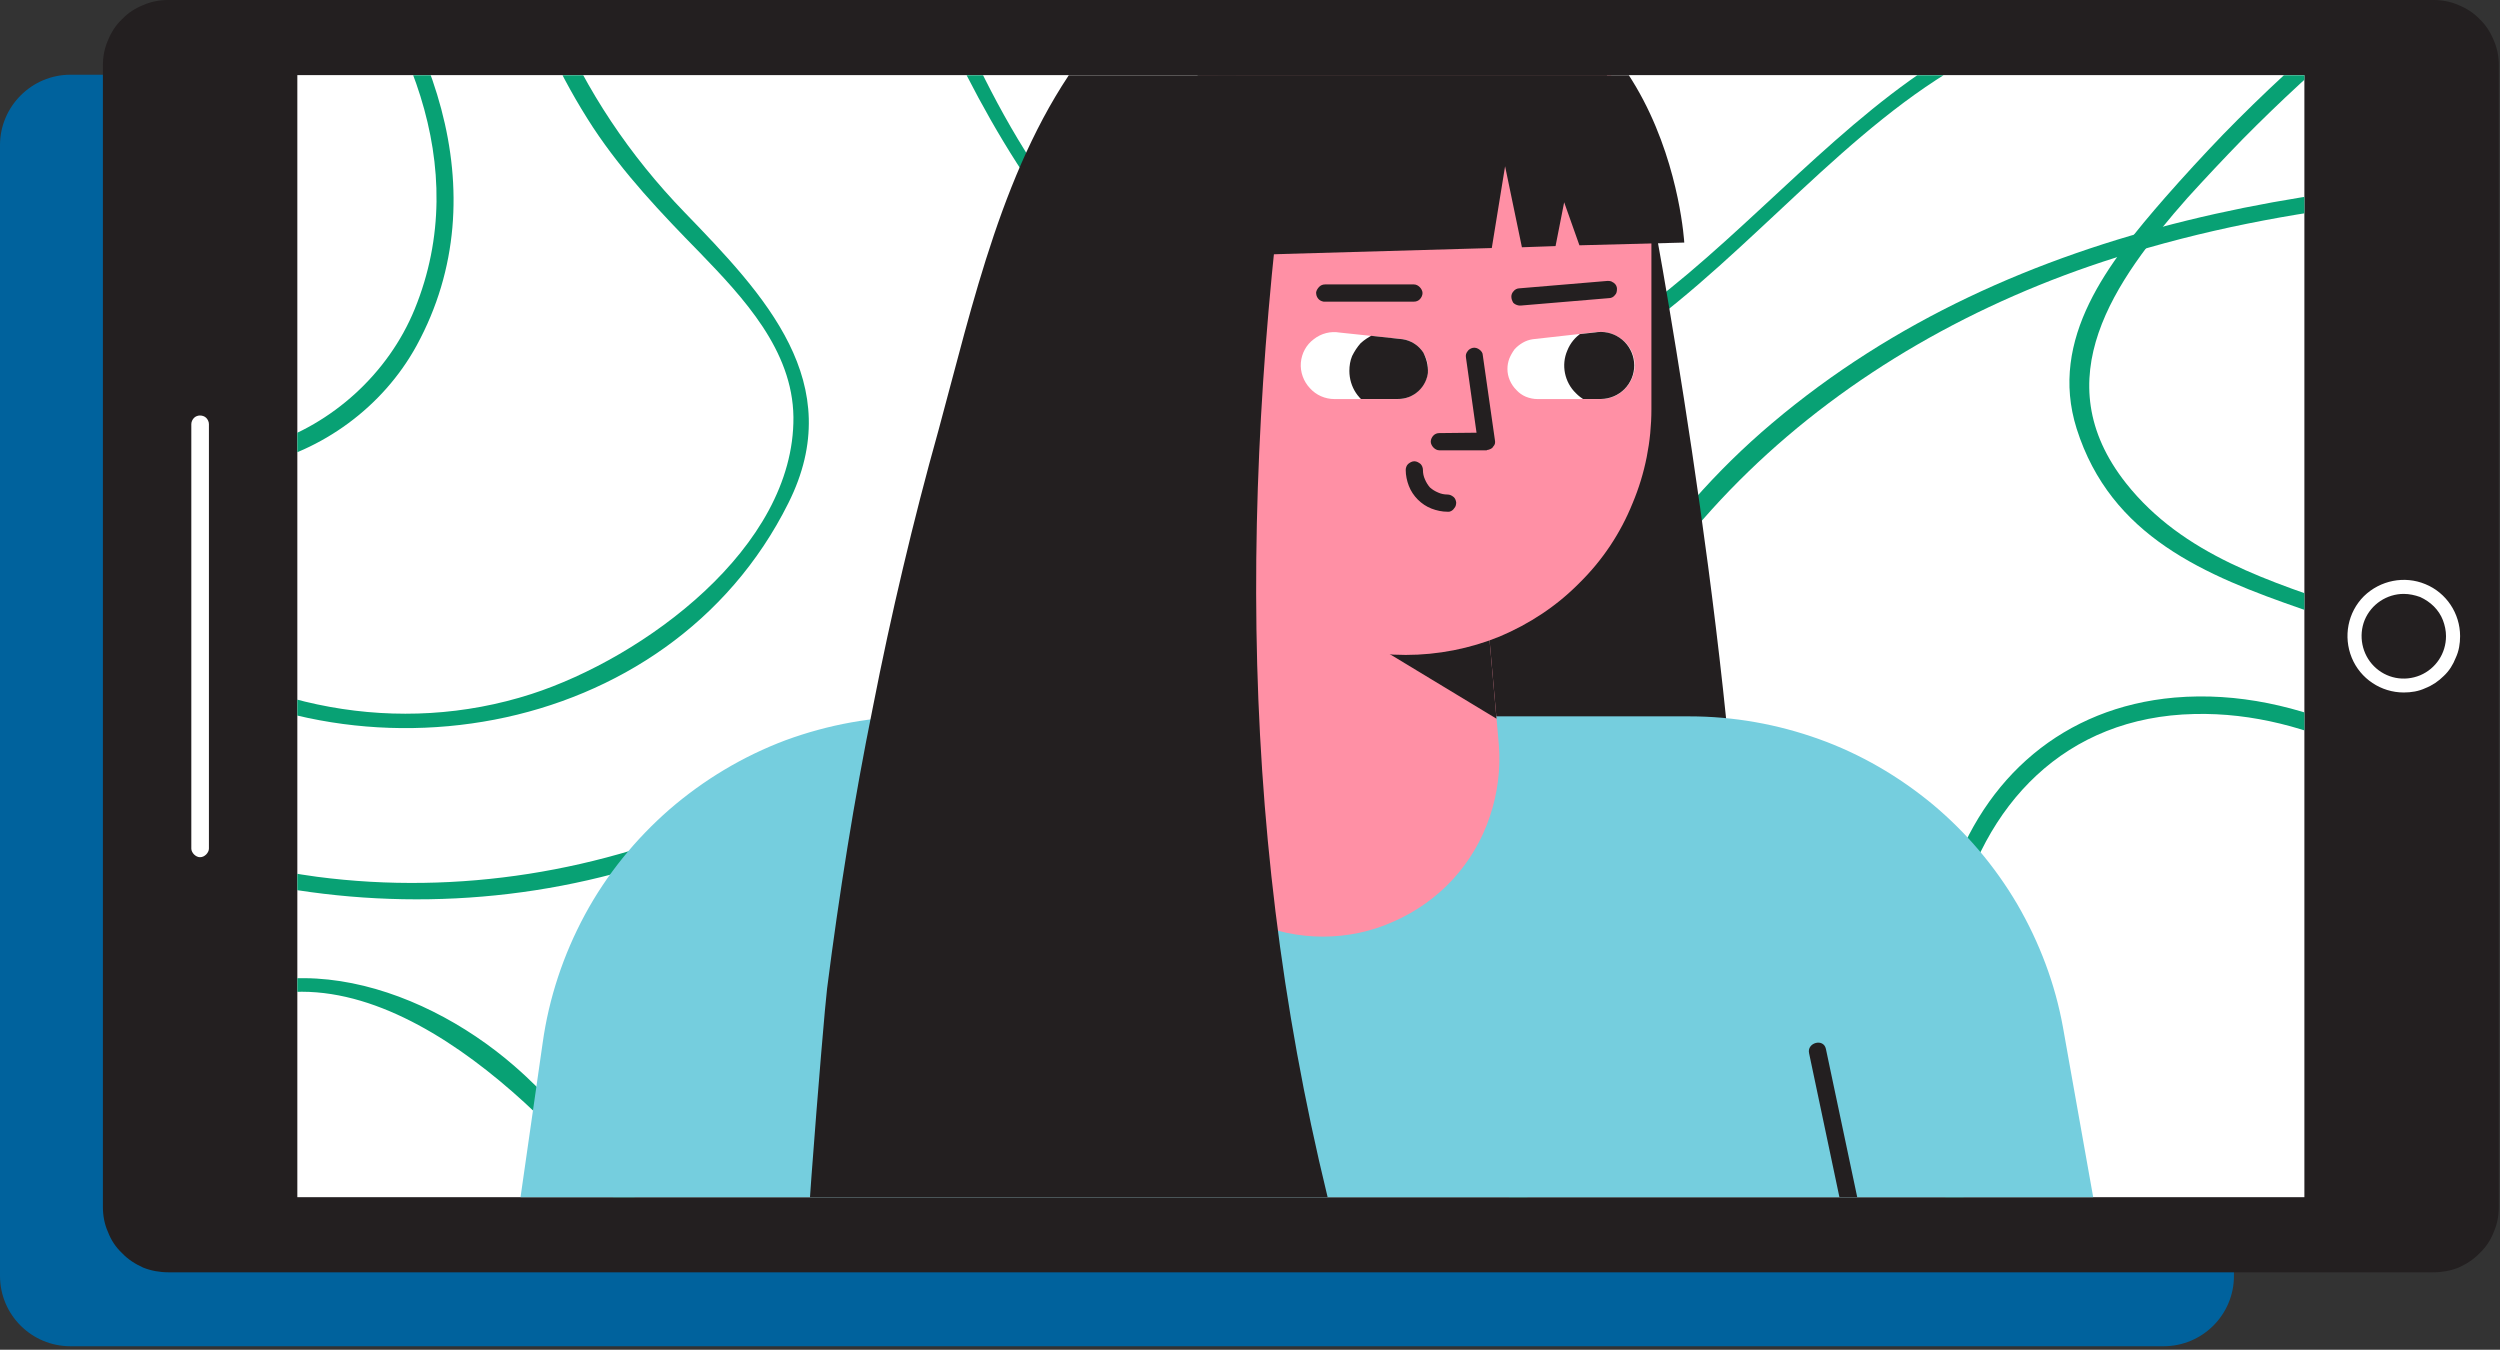 <svg version="1.2" xmlns="http://www.w3.org/2000/svg" viewBox="0 0 639 345" width="639" height="345"><rect x="0" y="0" width="639" height="345" fill="#333333" stroke="none"/><defs><clipPath clipPathUnits="userSpaceOnUse" id="cp1"><path d="m76 19.23h513v286.77h-513z"/></clipPath><clipPath clipPathUnits="userSpaceOnUse" id="cp2"><path d="m332.5 93.42c0 1.12 0.22 2.24 0.65 3.28 0.43 1.04 1.06 1.98 1.86 2.78 0.8 0.79 1.74 1.42 2.78 1.85 1.04 0.43 2.15 0.66 3.28 0.65h16.24c1.94 0.02 3.81-0.7 5.24-2.01 1.43-1.31 2.32-3.12 2.47-5.05 0.16-1.94-0.42-3.86-1.63-5.38-1.2-1.52-2.94-2.53-4.85-2.83l-16.1-1.75q-0.18-0.03-0.35-0.05-0.17-0.03-0.35-0.04-0.17-0.01-0.34-0.02-0.18-0.01-0.35-0.01c-1.12 0-2.24 0.23-3.27 0.66-1.04 0.43-1.98 1.06-2.78 1.86-0.79 0.8-1.42 1.74-1.85 2.78q-0.65 1.57-0.65 3.28z"/></clipPath><clipPath clipPathUnits="userSpaceOnUse" id="cp3"><path d="m76 19.23h513v286.77h-513z"/></clipPath><clipPath clipPathUnits="userSpaceOnUse" id="cp4"><path d="m407.85 84.95l-16.1 1.76c-1.9 0.31-3.62 1.33-4.81 2.85-1.19 1.52-1.77 3.43-1.61 5.35 0.15 1.93 1.03 3.72 2.45 5.03 1.42 1.31 3.27 2.04 5.21 2.04h16.24c2.25-0.03 4.41-0.94 6-2.54 1.59-1.61 2.48-3.77 2.48-6.03 0-2.25-0.88-4.42-2.47-6.03-1.59-1.6-3.74-2.52-6-2.54q-0.17 0-0.35 0.01-0.17 0-0.35 0.02-0.17 0.01-0.34 0.03-0.18 0.02-0.35 0.05z"/></clipPath><clipPath clipPathUnits="userSpaceOnUse" id="cp5"><path d="m76 19.23h513v286.77h-513z"/></clipPath></defs><style>.a{fill:#00629d}.b{fill:#231f20}.c{fill:#fff}.d{fill:#08a174}.e{fill:#75cede}.f{fill:#ff90a5}</style><path class="a" d="m0 37.1c0-9.9 8.1-18 18-18h535c9.9 0 18 8.1 18 18v289c0 10-8.1 18-18 18h-535c-9.9 0-18-8-18-18z"/><path class="b" d="m26.3 308.5v-291.8c0-2.2 0.4-4.4 1.3-6.4 0.8-2 2-3.9 3.6-5.4 1.5-1.6 3.4-2.8 5.4-3.6 2-0.9 4.2-1.3 6.4-1.3h579c2.2 0 4.4 0.4 6.4 1.3 2 0.8 3.9 2 5.4 3.6 1.6 1.5 2.8 3.4 3.6 5.4 0.9 2 1.3 4.2 1.3 6.4v291.8c0 2.2-0.4 4.4-1.3 6.4-0.8 2.1-2 3.9-3.6 5.4-1.5 1.6-3.4 2.8-5.4 3.7-2 0.8-4.2 1.2-6.4 1.2h-579c-2.2 0-4.4-0.4-6.4-1.2-2-0.9-3.9-2.1-5.4-3.7-1.6-1.5-2.8-3.3-3.6-5.4-0.9-2-1.3-4.2-1.3-6.4z"/><path class="c" d="m76 19.2h513v286.8h-513z"/><path class="c" d="m51.1 219.1q-0.4 0-0.8-0.2-0.4-0.2-0.7-0.5-0.3-0.3-0.5-0.7-0.2-0.4-0.2-0.8v-108.5c0-0.6 0.3-1.2 0.7-1.6 0.4-0.4 1-0.6 1.5-0.6 0.6 0 1.2 0.2 1.6 0.6 0.4 0.4 0.7 1 0.7 1.6v108.5q0 0.4-0.2 0.8-0.2 0.4-0.5 0.7-0.3 0.3-0.7 0.5-0.4 0.2-0.9 0.2z"/><path fill-rule="evenodd" class="c" d="m614.4 177c-5.8 0-11.1-3.5-13.3-8.9-2.2-5.4-1-11.6 3.1-15.7 4.2-4.1 10.4-5.3 15.7-3.1 5.4 2.2 8.9 7.5 8.9 13.3 0 1.9-0.3 3.8-1.1 5.5-0.7 1.8-1.7 3.4-3.1 4.7-1.3 1.3-2.9 2.4-4.7 3.1-1.7 0.8-3.6 1.1-5.5 1.1zm0-25.2c-4.3 0-8.3 2.6-10 6.7-1.6 4-0.7 8.7 2.4 11.8 3.1 3.1 7.7 4 11.8 2.3 4-1.7 6.6-5.6 6.6-10 0-1.4-0.3-2.8-0.8-4.1-0.5-1.3-1.3-2.5-2.3-3.5-1-1-2.2-1.8-3.5-2.4-1.4-0.5-2.8-0.8-4.2-0.8z"/><g clip-path="url(#cp1)"><path class="d" d="m44.4 268c36.7-36.8 84.1 4.6 108.7 33.7 23.1 27.4 51.7 60.6 91.8 51.5 2.8-0.6 1.6-4.9-1.2-4.3-52 11.9-79.7-48.2-112.2-76.4-24.7-21.5-64-33.9-90.2-7.6-2.1 2 1.1 5.1 3.1 3.1z"/><path class="d" d="m125.7-53q0.1 11.4 1.8 22.6 1.8 11.2 5 22.1 3.3 10.8 8.1 21.1 4.8 10.3 11 19.8c7.8 11.8 17.4 21.9 27.3 32 11.1 11.5 23.7 24.9 23.9 42 0.3 33.5-38.5 61.6-67 70.8-33.8 10.9-70.6 3.6-98.9-17.3-2.3-1.7-4.5 2.1-2.2 3.8 52.8 39.1 136.2 26.1 166.8-35.3 15.4-30.7-6.1-53.2-26.5-74.3-28.2-29.1-44.3-66.6-44.9-107.3 0-2.8-4.4-2.8-4.4 0z"/><path class="d" d="m229.7-20.8c21.8 59.3 64.2 133.6 138.4 126.6 74.8-7 108.3-111.5 187.7-100.7 2.7 0.4 3.9-3.9 1.1-4.3-72.1-9.8-106.9 72-166.3 95.1-34.8 13.5-72.3 1.3-99.5-22.4-28.4-24.8-44.4-60.8-57.2-95.5-0.9-2.6-5.2-1.5-4.2 1.2z"/><path class="d" d="m617.3-8.8q-8.7 6.6-17.1 13.6-8.4 7-16.4 14.4-8 7.4-15.6 15.2-7.6 7.9-14.8 16.1c-14.3 16.4-29.9 36-22.6 59.1 17.5 55.1 95.8 39.6 123.3 85.3 1.5 2.4 5.3 0.2 3.8-2.2-25.4-42.3-85.3-32.3-114.5-69.2-20.9-26.5-3-51.7 15.7-72.9q6.9-7.6 14.1-15 7.2-7.3 14.8-14.3 7.5-6.9 15.4-13.5 7.9-6.6 16.1-12.8c2.3-1.7 0.1-5.5-2.2-3.8z"/><path class="d" d="m643.2 211.4c-25.5-18.2-54.7-35.9-87.4-33.1-28.3 2.5-48.7 20.3-57.5 46.9-18.6 55.8 3.8 120.6 47.9 157.8 2.2 1.8 5.3-1.3 3.1-3.1-40.8-34.4-61.6-91-49.6-143.4 7.1-31 28.2-53.3 61.2-54 30.1-0.7 56.5 15.9 80.1 32.8 2.3 1.6 4.5-2.2 2.2-3.9z"/><path class="d" d="m677.6 44.2c-78.9-0.3-162.5 11.4-224.7 64-57.5 48.6-79.4 126-67 199 7.5 44.7 27 86.5 53.1 123.4 1.7 2.3 5.5 0.1 3.9-2.2-43.7-61.8-68.1-138.9-49.9-214.1 18-74.5 76.3-125.9 147.9-148.5 44.1-14 90.6-17.4 136.7-17.2 2.8 0 2.8-4.4 0-4.4z"/><path class="d" d="m314.8-86.4c2.9 77.2-1.3 159.7-46.1 225.6-41.2 60.5-115.1 94.4-187.7 84.9-10.3-1.4-20.4-3.6-30.4-6.5-9.9-2.9-19.6-6.6-28.9-11-9.4-4.4-18.4-9.5-26.9-15.3-8.6-5.8-16.7-12.3-24.3-19.3-2.1-2-5.2 1.2-3.1 3.1 54.1 50.2 132.7 68.3 202.8 44.2 71.6-24.6 118.4-85.4 137.3-157 12.8-48.4 13.6-99 11.7-148.7-0.1-2.8-4.6-2.8-4.4 0z"/><path class="d" d="m79.3-23.1c24.6 27.6 41.6 65.6 26.7 102.1-13.6 33.3-57.9 51.3-85.9 23-2-2-5.1 1.1-3.1 3.1 27.2 27.5 72.1 15 89.5-16.8 21.4-39.3 3.4-83.7-24.1-114.5-1.9-2.1-5 1-3.1 3.1z"/><path class="b" d="m421.7 50.6c0 0 20.9 110.1 23.4 187.3l-84.7-4.4-11.1-175z"/><path class="e" d="m610.7 731.5l-83.4-468.9c-2-11.1-6-21.7-11.7-31.5-5.7-9.7-13-18.3-21.6-25.5-8.7-7.2-18.5-12.9-29.1-16.7-10.6-3.8-21.8-5.8-33.1-5.8h-197c-11.6 0-23.1 2.1-34 6.1-10.9 4.1-20.9 10.1-29.7 17.7-8.7 7.6-16.1 16.7-21.6 26.9-5.5 10.2-9.2 21.3-10.8 32.8l-66.7 464.9z"/><path class="f" d="m338.1 239.4c6.3 0 12.5-1.3 18.2-3.9 5.7-2.5 10.9-6.2 15.1-10.8 4.2-4.6 7.4-10 9.4-16 2-5.9 2.8-12.2 2.3-18.4l-6.1-68.9c0-5.1-1-10.1-3-14.9-1.9-4.7-4.8-9-8.4-12.6-3.6-3.6-7.9-6.4-12.6-8.4-4.7-1.9-9.8-3-14.9-3-21.5 0-38-4.6-38 16.8l-6.9 91c-0.6 6.2 0.2 12.5 2.2 18.4 2 6 5.2 11.4 9.4 16 4.3 4.6 9.4 8.3 15.1 10.8 5.8 2.6 12 3.9 18.2 3.9z"/><path class="b" d="m382.5 183.7l-5.5-62.3c0-21.4-16.5-38.9-38-38.9-5.1 0.1-10.2 1.1-14.9 3-4.7 2-9 4.8-12.6 8.4-3.6 3.7-6.5 7.9-8.4 12.7-2 4.7-3 9.7-3 14.8l8.7 17.7z"/><path class="f" d="m359.3 167.4c8.2 0 16.4-1.6 24-4.7 7.6-3.2 14.6-7.8 20.4-13.7 5.9-5.8 10.5-12.7 13.6-20.4 3.2-7.6 4.8-15.8 4.8-24v-50.6c0.1-16.7-6.5-32.7-18.3-44.6-11.8-11.8-27.8-18.5-44.5-18.5-16.8 0-32.8 6.7-44.6 18.5-11.8 11.9-18.4 27.9-18.3 44.6v50.6c0 8.2 1.6 16.4 4.8 24 3.1 7.7 7.8 14.6 13.6 20.4 5.8 5.9 12.8 10.5 20.4 13.7 7.6 3.1 15.8 4.7 24.1 4.7z"/><path class="f" d="m294.8 120.6h20.3v-40.5h-20.3c-5.3 0-10.4 2.2-14.2 6-3.8 3.8-5.9 8.9-5.9 14.2 0 5.4 2.1 10.5 5.9 14.3 3.8 3.8 8.9 5.9 14.2 6z"/><path class="b" d="m283.7 93c6.9-1.9 12.9 2.6 13.7 9.4 0.5 3.3-4.7 3.3-5.1 0-0.5-3.5-3.9-5.3-7.2-4.4-3.2 0.9-4.6-4.1-1.4-5z"/><path class="b" d="m380.3 115q0 0-0.1 0 0 0-0.1 0 0 0-0.1 0.1 0 0-0.1 0h-12c-0.6 0-1.1-0.3-1.5-0.7-0.4-0.4-0.7-1-0.7-1.5 0-0.6 0.3-1.2 0.7-1.6 0.4-0.4 0.9-0.6 1.5-0.6l9.5-0.1-2.7-19.2c-0.1-0.6 0-1.1 0.4-1.6 0.3-0.5 0.9-0.8 1.4-0.9 0.6-0.1 1.2 0.1 1.7 0.5 0.4 0.3 0.8 0.8 0.8 1.4l3.1 21.7q0.1 0.5 0 0.9-0.1 0.4-0.4 0.7-0.2 0.4-0.6 0.6-0.4 0.2-0.8 0.3z"/><path class="b" d="m370.4 130.8q-0.1 0-0.1 0-0.1 0-0.1 0-0.1 0-0.1 0-0.1 0-0.1 0c-1.4 0-2.8-0.3-4.1-0.8-1.3-0.5-2.5-1.3-3.5-2.3-1-1-1.8-2.2-2.3-3.5-0.5-1.3-0.8-2.7-0.8-4.1 0-0.5 0.2-1.1 0.6-1.5 0.5-0.4 1-0.7 1.6-0.7 0.6 0 1.1 0.3 1.6 0.7 0.4 0.4 0.6 1 0.6 1.5q0 1.3 0.5 2.4 0.5 1.2 1.3 2.1 0.9 0.8 2.1 1.3 1.1 0.5 2.4 0.5c0.5 0 1 0.2 1.5 0.6 0.4 0.3 0.6 0.8 0.7 1.4 0 0.5-0.1 1.1-0.5 1.5-0.3 0.5-0.8 0.8-1.3 0.9z"/><path class="b" d="m338.3 77.1q0 0 0.1 0 0 0 0.1 0 0 0 0.1 0 0 0 0.1 0h22.7c0.6 0 1.1-0.2 1.5-0.6 0.4-0.4 0.7-1 0.7-1.6 0-0.5-0.3-1.1-0.7-1.5-0.4-0.4-0.9-0.7-1.5-0.7h-22.7c-0.6 0-1.1 0.2-1.5 0.6-0.4 0.4-0.7 0.9-0.8 1.4 0 0.6 0.1 1.1 0.5 1.6 0.3 0.4 0.8 0.7 1.4 0.8z"/><path class="b" d="m388.3 78.1q0 0 0.1 0 0 0 0.1 0 0 0 0.1 0 0 0 0.1 0l22.6-1.9q0.4 0 0.8-0.2 0.4-0.2 0.7-0.6 0.3-0.3 0.4-0.7 0.1-0.4 0.1-0.9 0-0.4-0.2-0.8-0.2-0.4-0.6-0.7-0.3-0.2-0.7-0.4-0.4-0.1-0.9-0.1l-22.6 1.9c-0.5 0-1.1 0.3-1.4 0.7-0.4 0.4-0.6 0.9-0.6 1.4 0 0.6 0.2 1.1 0.5 1.6 0.4 0.4 0.9 0.6 1.5 0.7z"/><path class="c" d="m365 94.3q0 1.5-0.6 2.9-0.6 1.4-1.7 2.5-1 1.1-2.5 1.7-1.4 0.6-2.9 0.6h-16.2c-2.4 0-4.7-1-6.3-2.8-1.6-1.7-2.5-4.1-2.3-6.5 0.2-2.4 1.4-4.6 3.3-6 1.9-1.5 4.3-2.1 6.6-1.7l16.1 1.7q1.4 0.2 2.6 0.9 1.2 0.7 2.1 1.7 0.8 1.1 1.3 2.3 0.5 1.3 0.5 2.7z"/></g><g clip-path="url(#cp2)"><path class="b" d="m344.9 94.8c0 4.1 2.4 7.8 6.2 9.3 3.7 1.6 8.1 0.7 10.9-2.2 2.9-2.8 3.8-7.2 2.2-10.9-1.5-3.8-5.2-6.2-9.3-6.2-1.3 0-2.6 0.2-3.8 0.7-1.2 0.6-2.3 1.3-3.3 2.2-0.9 1-1.6 2.1-2.2 3.3-0.5 1.2-0.7 2.5-0.7 3.8z"/></g><g clip-path="url(#cp3)"><path class="c" d="m385.3 94.3q0 1.5 0.6 2.9 0.6 1.4 1.7 2.5 1 1.1 2.4 1.7 1.5 0.6 3 0.6h16.2c2.4 0 4.7-1 6.3-2.8 1.6-1.7 2.5-4.1 2.3-6.5-0.2-2.4-1.4-4.6-3.3-6-1.9-1.5-4.3-2.1-6.6-1.8l-16.1 1.8q-1.4 0.2-2.6 0.9-1.2 0.7-2.1 1.7-0.8 1.1-1.3 2.3-0.5 1.3-0.5 2.7z"/></g><g clip-path="url(#cp4)"><path class="b" d="m419.9 93.4c0 4.1-2.4 7.7-6.2 9.3-3.7 1.6-8.1 0.7-10.9-2.2-2.9-2.8-3.8-7.2-2.2-10.9 1.5-3.8 5.2-6.2 9.3-6.2 1.3 0 2.6 0.2 3.8 0.7 1.2 0.5 2.3 1.3 3.3 2.2 0.9 0.9 1.6 2 2.1 3.3 0.6 1.2 0.8 2.5 0.8 3.8z"/></g><g clip-path="url(#cp5)"><path class="b" d="m205.3 343.9c-1.7 0.2 5.3-85.1 6.1-91.2q2.3-18.1 5.2-36.1 2.9-18 6.5-35.8 3.5-17.9 7.7-35.6 4.2-17.8 9.1-35.3c8.8-32.3 16.6-68.6 36.9-95.8 14.7-19.7 46.8-16.7 71.1-21.9 23-4.9 47.9 2.5 60.5 22.8q1.5 2.4 2.6 4.9 1.2 2.4 2.1 5 1 2.6 1.6 5.3 0.6 2.7 1 5.4l-87.6 7.2c-12.1 98.1-10.2 191.8 18.6 290.7z"/><path class="b" d="m384.7 42.5l4.3 20.7 8.6-0.3 2.2-11.2 3.9 11 26.8-0.7c0 0-4.1-73.4-71.2-70.8-62.3 2.3-73 74.9-73 74.9l95-2.7z"/><path class="b" d="m462.4 269.2q4.3 20.4 8.6 40.8c0.6 2.7 4.8 1.6 4.3-1.2q-4.3-20.4-8.6-40.7c-0.6-2.8-4.9-1.6-4.3 1.1z"/></g></svg>